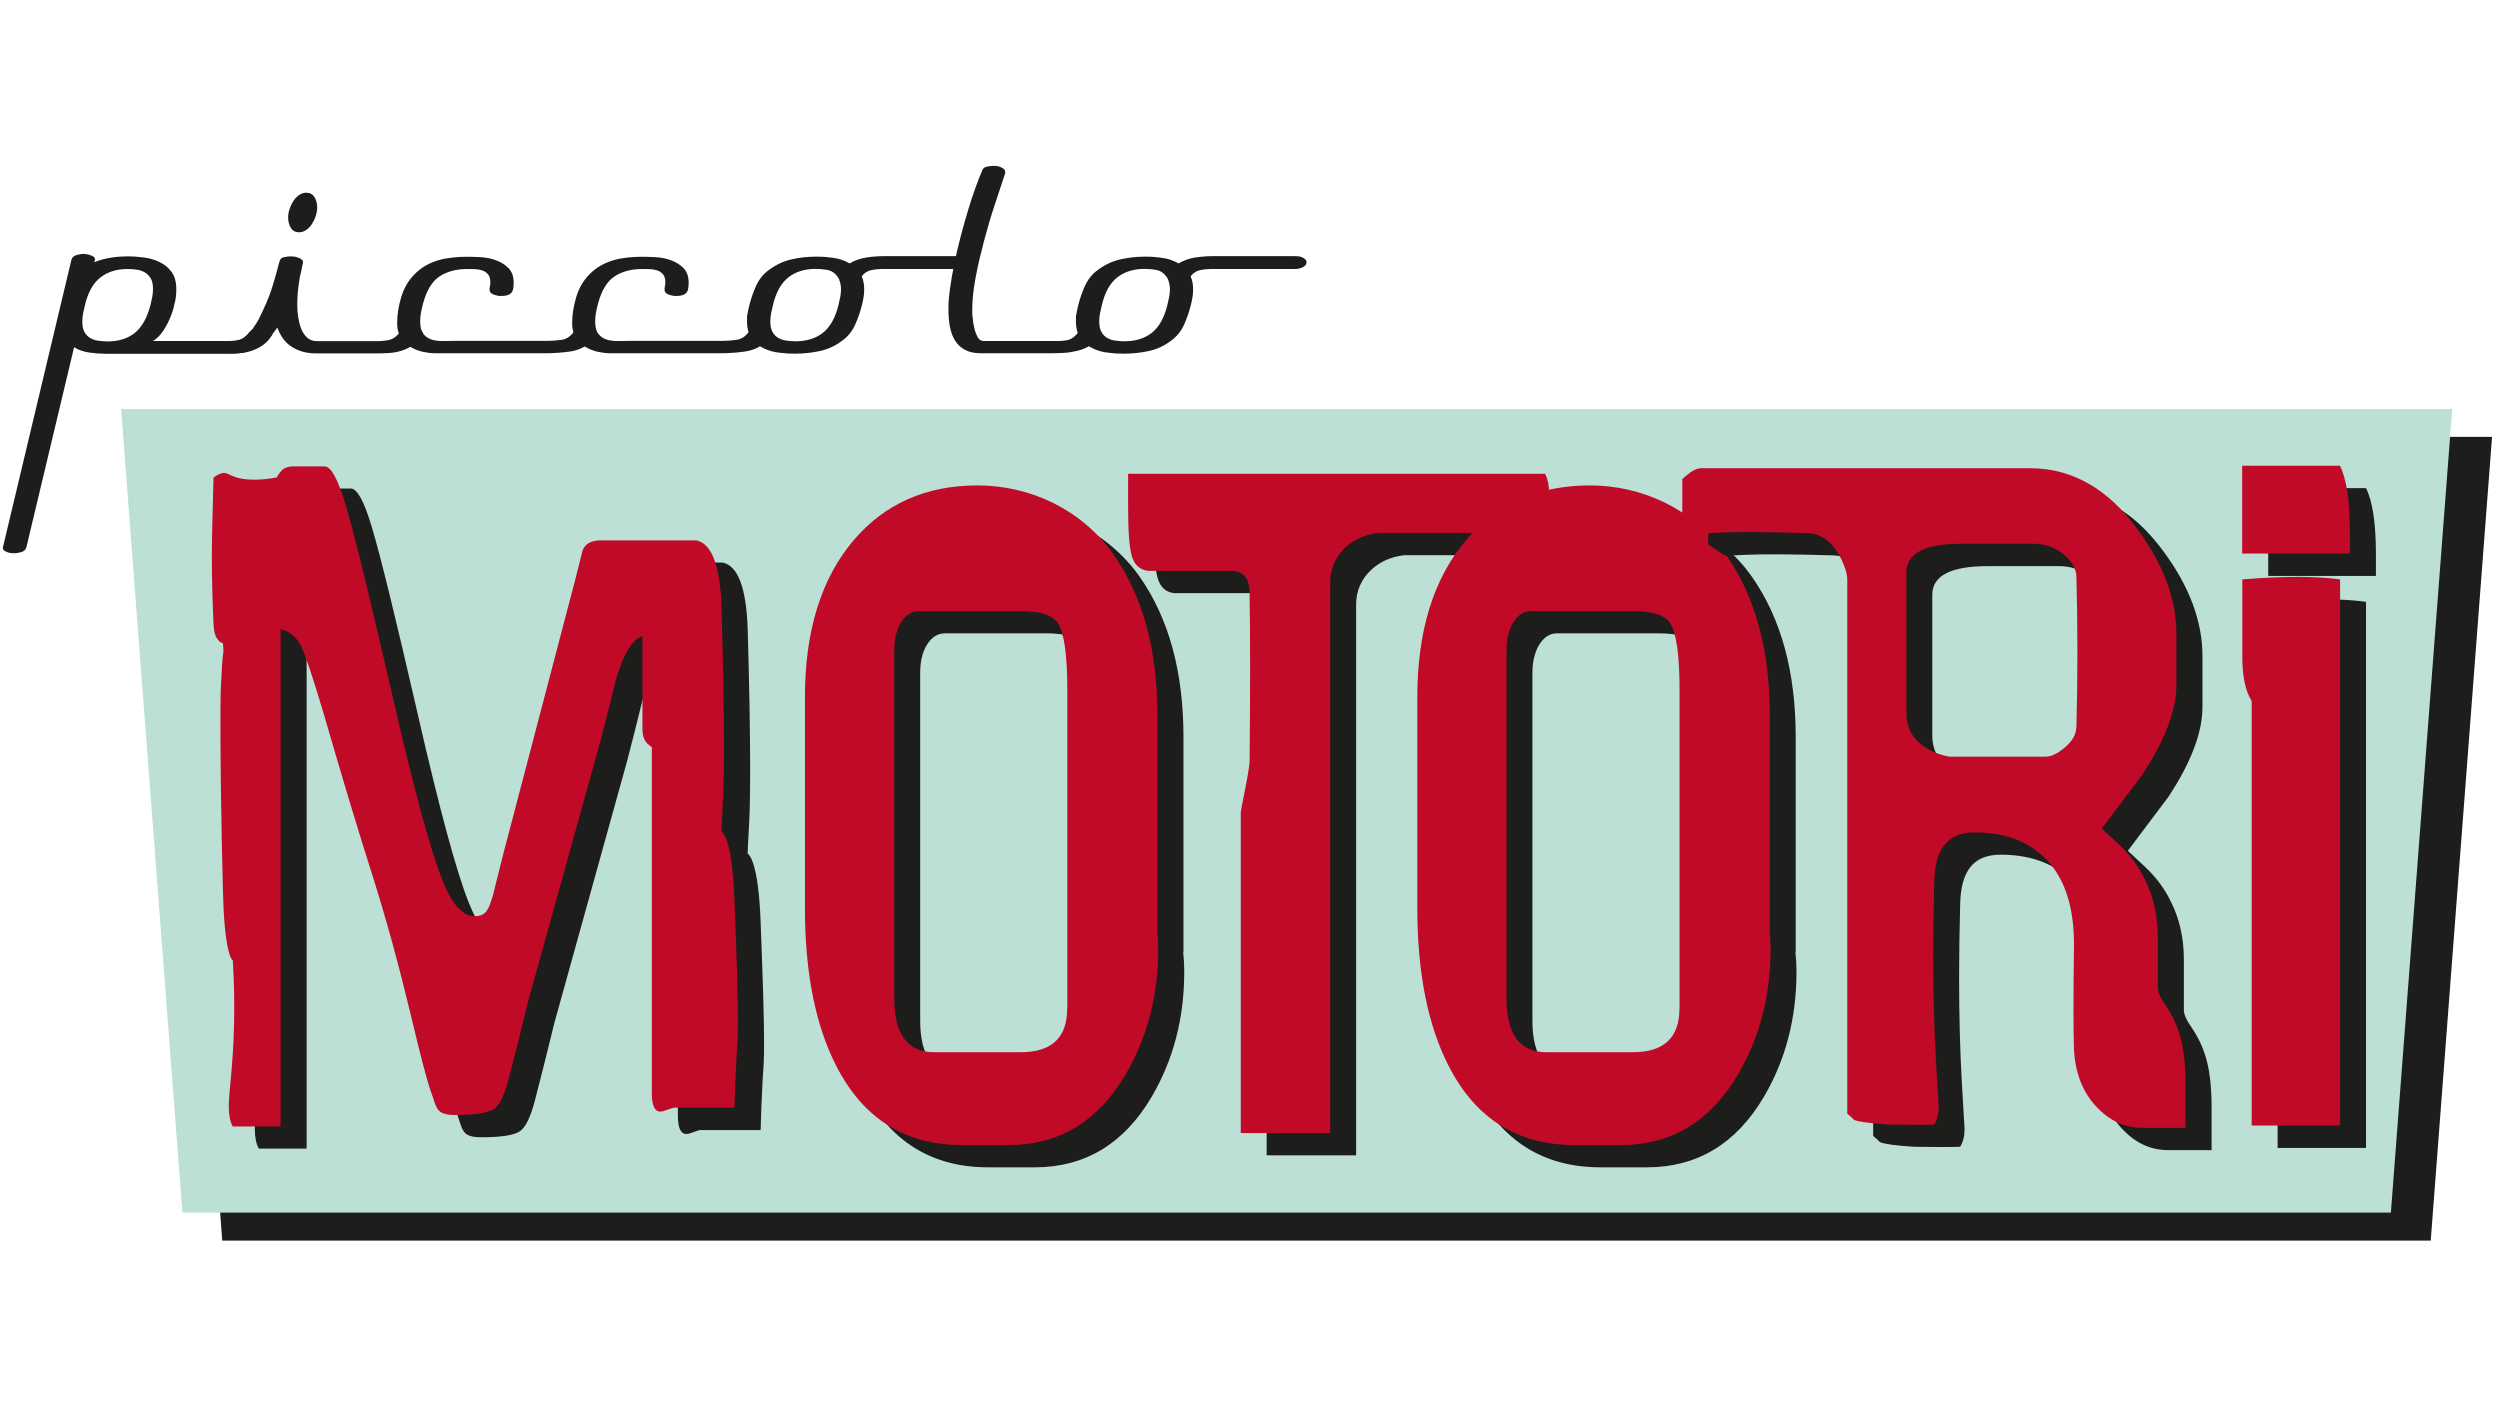 <?xml version="1.0" encoding="UTF-8"?>
<svg id="Layer_1" data-name="Layer 1" xmlns="http://www.w3.org/2000/svg" version="1.1" viewBox="0 0 1920 1080">
  <defs>
    <style>
      .cls-1 {
        fill: #c00a27;
      }

      .cls-1, .cls-2, .cls-3 {
        stroke-width: 0px;
      }

      .cls-2 {
        fill: #1d1d1b;
      }

      .cls-3 {
        fill: #bcdfd6;
      }
    </style>
  </defs>
  <polygon class="cls-2" points="123.6 335.5 1913.9 335.5 1866.8 952.8 170.7 952.8 123.6 335.5 123.6 335.5"/>
  <polygon class="cls-3" points="93 314.1 1883.3 314.1 1836.2 931.3 140.1 931.3 93 314.1 93 314.1"/>
  <path class="cls-2" d="M1742,442.3v-67.4h75.1c5.1,10.3,7.6,27.2,7.6,50.7v16.7h-82.7ZM1817.1,881.6h-67.9v-326c-4.8-7.6-7.2-18.9-7.2-33.9v-59.5c31.4-2.6,56.4-2.6,75.1,0v419.4h0Z"/>
  <path class="cls-2" d="M584,867.9h-45.9c-1,0-2.8.5-5.3,1.5-2.5,1-4.4,1.5-5.7,1.5-4.3,0-6.5-4.7-6.5-14.1v-266.1c0,.6-1.2-.3-3.6-2.7-2.4-2.3-3.6-6.2-3.6-11.5v-70.9c-7.6,2.4-14.3,13.2-20.1,32.6-3.8,15.6-7.7,31.1-11.8,46.7l-55.8,200.9c-4.8,19.7-9.7,39.4-14.8,59-3.3,12.9-7.2,20.9-11.6,24-4.4,3.1-14.4,4.6-29.8,4.6s-14-6-18.6-18.1c-2.5-6.5-7.7-26.3-15.6-59.5-9.1-37.9-18.9-73.3-29.2-106.2-11.4-35.8-23.8-76.9-37.2-123.4-8.3-28.2-14.2-45.7-17.5-52.7-3.3-6.9-8.6-11.4-15.9-13.4v382h-36.8c-2-3.8-3-8.8-3-15s.7-11.6,2.1-27.8c1.4-16.2,2.1-32,2.1-47.6s-.4-24.1-1.1-37c-1.3-1.2-2.4-3.8-3.4-7.9-2.3-9.4-3.7-24.8-4.2-46.3-1.3-52.3-1.9-93.5-1.9-123.8s.2-30.7.8-40.1c.2-6.8.6-11.5,1-14.3.4-2.8.6-4.5.6-5.1,0-.9-.1-2.9-.4-6.2-1.3-.3-2.4-1-3.4-2.2-2.3-2.3-3.5-6.3-3.8-11.9-1.3-28.5-1.7-52-1.1-70.5.8-30.5,1.1-44.8,1.1-42.7,3.3-2.3,5.9-3.5,8-3.5s2.9.9,7.2,2.6c4.3,1.8,9.6,2.6,15.9,2.6s11-.6,17.8-1.8c-.5,0,.3-1.4,2.5-4.2,2.2-2.8,5.4-4.2,9.7-4.2h24.3c4.8,0,10.1,9.7,15.9,29.1,6.6,21.7,18.3,69.6,35.3,143.6,16.9,74,30.1,122.6,39.5,145.8,7.1,17.9,15.2,26.9,24.3,26.9s10.8-5.1,14-15.4c2.5-10.3,5.1-20.4,7.6-30.4l49-186.8c4.3-16.1,8.5-32.3,12.5-48.5,2-5,6.7-7.5,14-7.5h73.2c11.9,2.4,18.3,19.2,19.4,50.7,1.3,44.1,1.9,79.7,1.9,107.1s-.4,36.7-1.1,48.5c-.5,9.7-.8,15.4-.8,17.2,1.5,1.2,2.9,3.7,4.2,7.5,3,9.1,4.9,23.6,5.7,43.6,1.8,45.8,2.7,77,2.7,93.4s-.4,18.9-1.1,29.5c-.8,15-1.3,27.6-1.5,37.9h0Z"/>
  <path class="cls-1" d="M564,850.7h-45.9c-1,0-2.8.5-5.3,1.5-2.5,1-4.4,1.5-5.7,1.5-4.3,0-6.5-4.7-6.5-14.1v-266.1c0,.6-1.2-.3-3.6-2.6-2.4-2.4-3.6-6.2-3.6-11.5v-70.9c-7.6,2.4-14.3,13.2-20.1,32.6-3.8,15.6-7.7,31.1-11.8,46.7l-55.8,200.9c-4.8,19.7-9.7,39.4-14.8,59-3.3,12.9-7.1,20.9-11.6,24-4.4,3.1-14.4,4.6-29.8,4.6s-14-6-18.6-18.1c-2.5-6.5-7.7-26.3-15.6-59.5-9.1-37.9-18.8-73.3-29.2-106.2-11.4-35.8-23.8-76.9-37.2-123.4-8.4-28.2-14.2-45.7-17.5-52.6-3.3-6.9-8.6-11.4-15.9-13.4v382h-36.8c-2-3.8-3-8.8-3-15s.7-11.6,2.1-27.8c1.4-16.2,2.1-32,2.1-47.6s-.4-24.1-1.1-37c-1.3-1.2-2.4-3.8-3.4-7.9-2.3-9.4-3.7-24.8-4.2-46.3-1.3-52.3-1.9-93.5-1.9-123.8s.2-30.7.8-40.1c.2-6.8.6-11.5.9-14.3.4-2.8.6-4.5.6-5.1,0-.9-.1-2.9-.4-6.2-1.3-.3-2.4-1-3.4-2.2-2.3-2.3-3.5-6.3-3.8-11.9-1.3-28.5-1.6-52-1.1-70.5.8-30.5,1.1-44.8,1.1-42.7,3.3-2.3,5.9-3.5,8-3.5s2.9.9,7.2,2.6c4.3,1.8,9.6,2.6,15.9,2.6s11-.6,17.8-1.8c-.5,0,.3-1.4,2.5-4.2,2.1-2.8,5.4-4.2,9.7-4.2h24.3c4.8,0,10.1,9.7,15.9,29.1,6.6,21.7,18.3,69.6,35.3,143.6,16.9,74,30.1,122.6,39.5,145.8,7.1,17.9,15.2,26.9,24.3,26.9s10.8-5.1,14-15.4c2.5-10.3,5.1-20.4,7.6-30.4l49-186.8c4.3-16.1,8.5-32.3,12.5-48.5,2-5,6.7-7.5,14-7.5h73.2c11.9,2.4,18.3,19.2,19.4,50.7,1.3,44.1,1.9,79.7,1.9,107.1s-.4,36.7-1.1,48.5c-.5,9.7-.8,15.4-.8,17.2,1.5,1.2,2.9,3.7,4.2,7.5,3,9.1,4.9,23.6,5.7,43.6,1.8,45.8,2.7,76.9,2.7,93.4s-.4,18.9-1.1,29.5c-.8,15-1.3,27.6-1.5,37.9h0Z"/>
  <path class="cls-2" d="M908.7,731.3c.5,4.7.8,9.7.8,15,0,35.5-8.3,67.6-25,96-21.2,36.1-51.2,54.2-89.9,54.2h-35.7c-43.5,0-75.7-20.1-96.4-60.4-16.2-31.4-24.3-72-24.3-121.6v-162.1c0-50.8,12.4-90.9,37.2-120.3,24-28.2,55.8-42.3,95.3-42.3s79.3,17.6,104.4,52.9c22.5,32,33.8,73.1,33.8,123.4v165.2h0ZM839.6,791.7v-244.5c0-26.7-2.4-43.9-7.2-51.5-4.3-6.2-13.8-9.3-28.5-9.3h-78.2c-5.6,0-10.1,2.9-13.7,8.6-3.6,5.7-5.3,13-5.3,21.8v267c0,27.6,10.2,41.4,30.7,41.4h66.4c23.8,0,35.7-11.2,35.7-33.5h0Z"/>
  <path class="cls-1" d="M888.7,714.2c.5,4.7.8,9.7.8,15,0,35.5-8.4,67.5-25,96-21.3,36.1-51.2,54.2-89.9,54.2h-35.7c-43.5,0-75.7-20.1-96.4-60.3-16.2-31.4-24.3-72-24.3-121.6v-162.1c0-50.8,12.4-90.9,37.2-120.3,24-28.2,55.8-42.3,95.3-42.3s79.3,17.6,104.4,52.9c22.5,32,33.8,73.1,33.8,123.4v165.2h0ZM819.7,774.5v-244.5c0-26.7-2.4-43.9-7.2-51.5-4.3-6.2-13.8-9.2-28.5-9.2h-78.2c-5.6,0-10.1,2.9-13.7,8.6-3.5,5.7-5.3,13-5.3,21.8v267c0,27.6,10.2,41.4,30.7,41.4h66.4c23.8,0,35.7-11.2,35.7-33.5h0Z"/>
  <path class="cls-2" d="M1206.6,426.4h-128.3c-9.9,1.2-18.2,4.8-25,11-7.8,7.3-11.8,16.3-11.8,26.9v423h-68.7v-246.3c0-.6,1.1-6.6,3.4-18.1,2.3-11.5,3.4-18.8,3.4-22,.5-52.6.5-95.3,0-128.2,0-11.5-4.8-17.2-14.4-17.2h-63.8c-6.1-.9-10.1-4.5-12.1-10.8-2-6.3-3-18.9-3-37.7v-26h320.3c2,4.1,3,9,3,14.5s-.5,8.2-1.5,15c-1,6.8-1.5,12-1.5,15.9h0Z"/>
  <path class="cls-1" d="M1186.7,409.3h-128.3c-9.9,1.2-18.2,4.8-25,11-7.8,7.3-11.8,16.3-11.8,26.9v423h-68.7v-246.3c0-.6,1.1-6.6,3.4-18.1,2.3-11.5,3.4-18.8,3.4-22,.5-52.6.5-95.3,0-128.2,0-11.5-4.8-17.2-14.4-17.2h-63.8c-6.1-.9-10.1-4.5-12.1-10.8-2-6.3-3-18.9-3-37.7v-26h320.3c2,4.1,3,9,3,14.5s-.5,8.2-1.5,15c-1,6.8-1.5,12-1.5,15.9h0Z"/>
  <path class="cls-2" d="M1378.9,731.3c.5,4.7.8,9.7.8,15,0,35.5-8.3,67.6-25,96-21.3,36.1-51.2,54.2-89.9,54.2h-35.7c-43.5,0-75.7-20.1-96.4-60.4-16.2-31.4-24.3-72-24.3-121.6v-162.1c0-50.8,12.4-90.9,37.2-120.3,24-28.2,55.8-42.3,95.3-42.3s79.3,17.6,104.4,52.9c22.5,32,33.8,73.1,33.8,123.4v165.2h0ZM1309.8,791.7v-244.5c0-26.7-2.4-43.9-7.2-51.5-4.3-6.2-13.8-9.3-28.5-9.3h-78.2c-5.6,0-10.1,2.9-13.7,8.6-3.5,5.7-5.3,13-5.3,21.8v267c0,27.6,10.2,41.4,30.7,41.4h66.4c23.8,0,35.7-11.2,35.7-33.5h0Z"/>
  <path class="cls-1" d="M1359,714.2c.5,4.7.8,9.7.8,15,0,35.5-8.3,67.5-25,96-21.3,36.1-51.2,54.2-89.9,54.2h-35.7c-43.5,0-75.7-20.1-96.4-60.3-16.2-31.4-24.3-72-24.3-121.6v-162.1c0-50.8,12.4-90.9,37.2-120.3,24-28.2,55.8-42.3,95.3-42.3s79.3,17.6,104.4,52.9c22.5,32,33.8,73.1,33.8,123.4v165.2h0ZM1289.9,774.5v-244.5c0-26.7-2.4-43.9-7.2-51.5-4.3-6.2-13.8-9.2-28.5-9.2h-78.2c-5.6,0-10.1,2.9-13.7,8.6-3.5,5.7-5.3,13-5.3,21.8v267c0,27.6,10.2,41.4,30.7,41.4h66.4c23.8,0,35.7-11.2,35.7-33.5h0Z"/>
  <path class="cls-2" d="M1698.1,883.3h-33c-13.7,0-25.6-5.7-35.9-17-10.3-11.3-15.8-25.9-16.5-43.8-.5-14.7-.5-40.5,0-77.5.5-32.6-7.8-56.4-25-71.4-12.9-11.5-30-17.2-51.2-17.2s-30.6,12.8-31.1,38.3c-.5,19.7-.8,38.2-.8,55.5,0,30,.7,57,2.1,81.1,1.4,24.1,2.1,36,2.1,35.7,0,5.6-1.1,10.1-3.4,13.7-7.3.3-19.2.3-35.7,0-13.9-.9-22.5-2.1-25.8-3.5-1.8-1.8-3.5-3.4-5.3-4.8v-410.2c0-4.7-2-10.9-6.1-18.5-6.1-11.2-14.4-16.9-25-17.2-31.1-.9-53.5-1-67.2-.4-9.1.6-14.4.7-15.9.4-1.8-1.2-5.9-4-12.5-8.4v-33c5.8-5.6,10.6-8.4,14.4-8.4h252.8c32.1,0,59.6,15.6,82.4,46.7,20,27,30,53.9,30,80.6v38.8c0,19.7-8.7,42.7-26.2,69.2-10.4,13.8-20.7,27.6-31.1,41.4,4.5,4.1,9.1,8.4,13.7,12.8,8.3,7.9,14.8,16.7,19.4,26.4,6.6,13.2,9.9,27.9,9.9,44.1v38.8c0,3.5,1.9,7.9,5.7,13.2,4.6,6.8,7.8,13.2,9.9,19.4,3.8,10.6,5.7,24.5,5.7,41.9v33.5h0ZM1614.6,575.8c1-39.1,1-77.7,0-115.9-.3-6.2-3.6-11.9-10.1-17.2-6.5-5.3-14.1-7.9-23-7.9h-55c-28.3,0-42.5,7.3-42.5,22v108.4c0,9.7,3.8,17.6,11.4,23.8,6.1,4.7,13.3,7.8,21.6,9.3h74c4.3,0,9.2-2.3,14.8-7,5.6-4.7,8.5-9.8,8.7-15.4h0Z"/>
  <path class="cls-1" d="M1678.2,866.2h-33c-13.7,0-25.6-5.7-35.9-17-10.2-11.3-15.7-25.9-16.5-43.8-.5-14.7-.5-40.5,0-77.5.5-32.6-7.8-56.4-25-71.4-12.9-11.5-30-17.2-51.2-17.2s-30.6,12.8-31.1,38.3c-.5,19.7-.8,38.2-.8,55.5,0,30,.7,57,2.1,81.1,1.4,24.1,2.1,36,2.1,35.7,0,5.6-1.1,10.1-3.4,13.7-7.3.3-19.2.3-35.7,0-13.9-.9-22.5-2.1-25.8-3.5-1.8-1.8-3.5-3.4-5.3-4.8v-410.2c0-4.7-2-10.9-6.1-18.5-6.1-11.2-14.4-16.9-25-17.2-31.1-.9-53.5-1-67.2-.4-9.1.6-14.4.7-15.9.4-1.8-1.2-5.9-4-12.5-8.4v-33c5.8-5.6,10.6-8.4,14.4-8.4h252.7c32.1,0,59.6,15.6,82.4,46.7,20,27,30,53.9,30,80.6v38.8c0,19.7-8.7,42.7-26.2,69.2-10.4,13.8-20.7,27.6-31.1,41.4,4.5,4.1,9.1,8.4,13.7,12.8,8.3,7.9,14.8,16.7,19.4,26.4,6.6,13.2,9.9,27.9,9.9,44.1v38.8c0,3.5,1.9,7.9,5.7,13.2,4.6,6.7,7.8,13.2,9.9,19.4,3.8,10.6,5.7,24.5,5.7,41.9v33.5h0ZM1594.7,558.6c1-39.1,1-77.7,0-115.9-.3-6.2-3.6-11.9-10.1-17.2-6.5-5.3-14.1-7.9-23-7.9h-55c-28.3,0-42.5,7.3-42.5,22v108.4c0,9.7,3.8,17.6,11.4,23.8,6.1,4.7,13.3,7.8,21.6,9.3h74c4.3,0,9.2-2.4,14.8-7.1,5.6-4.7,8.5-9.8,8.7-15.4h0Z"/>
  <path class="cls-1" d="M1722,425.1v-67.4h75.1c5.1,10.3,7.6,27.2,7.6,50.7v16.7h-82.7ZM1797.2,864.4h-67.9v-326c-4.8-7.6-7.2-18.9-7.2-33.9v-59.5c31.4-2.6,56.4-2.6,75.1,0v419.4h0Z"/>
  <path class="cls-2" d="M209.2,256.6c0,.4-.2.9-.6,1.3-1.8,2.9-4,5.2-6.5,7-2.5,1.8-5.2,3.2-8,4.2-2.8,1-5.8,1.7-8.7,2-3,.4-5.9.6-8.9.6h-95.2c-4,0-8.2-.3-12.5-.9-4.3-.6-8.3-1.9-11.9-4.1l-36.6,153.5c-.5,1.9-1.8,3.2-3.9,3.8-2.1.6-3.8.9-5.2.9s-1.1,0-2.2-.1c-1.1,0-2.2-.3-3.3-.7-1.1-.4-2-.9-2.7-1.5-.7-.6-.9-1.4-.7-2.5l52.5-220.4c.5-1.9,1.8-3.2,3.9-3.8,2.1-.6,3.8-.9,5.2-.9s1.3,0,2.3.2c1,.1,2,.4,3,.7,1,.3,1.8.7,2.6,1.2.8.5,1.2,1.2,1.2,2.1-.1.3-.2.7-.3,1.1,0,.4-.2.8-.3,1.1,4.1-1.7,8.4-2.8,12.7-3.5,4.3-.7,8.7-1,13.1-1s7.6.3,11.9.8c4.3.5,8.4,1.6,12.1,3.4,3.7,1.7,6.9,4.2,9.4,7.5,2.5,3.3,3.8,7.7,3.8,13.3s-.4,7.2-1.3,11.1c-.8,4-2,7.8-3.6,11.5-1.6,3.7-3.4,7.1-5.6,10.2-2.2,3.2-4.7,5.6-7.4,7.2h57.4c3.4,0,6.4-.3,9.1-1,2.7-.7,5.2-2.6,7.4-5.7,1-1.2,2.3-2,3.7-2.5,1.4-.4,2.8-.7,4.3-.7s1.3,0,2.4.2c1.1.1,2.2.4,3.3.7,1.1.3,2.1.7,2.9,1.2.8.5,1.3,1.2,1.3,2.1h0ZM117.5,221.9c0-3.5-.6-6.1-1.7-8.1-1.2-1.9-2.7-3.5-4.6-4.6-1.9-1.1-3.9-1.8-6.2-2.1-2.3-.3-4.6-.5-6.9-.5-8.5,0-15.6,2.2-21.1,6.6-5.6,4.4-9.5,11.5-11.8,21.3-.5,2.1-1,4.2-1.4,6.3-.4,2.1-.6,4.2-.6,6.3,0,3.3.6,6,1.7,8,1.2,2,2.7,3.6,4.6,4.6,1.9,1.1,3.9,1.7,6.2,2,2.3.3,4.6.5,6.9.5,8.5,0,15.5-2.2,20.9-6.5,5.4-4.4,9.4-11.4,12-21.2.5-2.1,1-4.2,1.4-6.3.4-2.1.6-4.2.6-6.3h0Z"/>
  <path class="cls-2" d="M324.6,256.3c0,.3-.1.8-.4,1.4-1.9,3.1-4.3,5.6-7,7.4-2.7,1.8-5.6,3.2-8.7,4.2-3.1,1-6.3,1.6-9.5,1.8-3.2.2-6.4.3-9.5.3h-47.3c-6.3,0-12.2-1.5-17.4-4.6-5.3-3.1-9.2-8.1-11.8-15.2-4.4,6.3-9.2,11.2-14.5,14.6-5.3,3.5-11.5,5.2-18.6,5.2s-1.5,0-2.4-.2c-1-.1-1.9-.4-2.8-.7-.9-.3-1.7-.8-2.3-1.5-.6-.7-1-1.5-1-2.4s.4-1.9,1.1-2.5c.7-.6,1.5-1.1,2.5-1.3,1-.3,2-.5,3-.7,1-.1,1.9-.2,2.5-.2,2.6-.1,5-1.1,7.3-2.9,2.3-1.8,4.4-4,6.3-6.6,1.9-2.6,3.7-5.4,5.1-8.3,1.5-2.9,2.7-5.6,3.8-8,2.6-5.5,4.7-11.2,6.5-16.9,1.7-5.7,3.4-11.6,4.9-17.6l.4-1.1c.4-1.6,1.5-2.7,3.5-3,1.9-.4,3.5-.6,4.7-.6s1.3,0,2.3.1c1,0,2.1.3,3.2.7,1.1.4,2.1.8,2.9,1.4.8.5,1.3,1.2,1.3,2.1s0,.8-.3,1.8c-.2,1.1-.4,2.2-.7,3.5-.3,1.3-.5,2.5-.8,3.7-.3,1.2-.5,2-.6,2.5-.6,3.6-1.1,7.2-1.5,10.7-.3,3.5-.5,7.2-.5,10.9s.2,5.9.7,9.1c.5,3.2,1.2,6.2,2.3,9,1.1,2.8,2.6,5.1,4.6,6.9,1.9,1.8,4.5,2.7,7.6,2.7h46c3.5,0,6.7-.3,9.6-1,2.9-.7,5.5-2.6,7.9-5.7,1-1.2,2.3-2,3.8-2.5,1.5-.5,2.9-.7,4.4-.7s1.3,0,2.3.2c1,.1,2.1.4,3.2.7,1.1.3,2.1.7,2.9,1.2.8.5,1.3,1.2,1.3,2.1h0ZM243.6,159.3c0,2.1-.4,4.3-1.1,6.5-.7,2.3-1.7,4.3-2.9,6.2-1.2,1.9-2.7,3.4-4.4,4.6-1.7,1.2-3.6,1.8-5.5,1.8-2.8,0-4.9-1.1-6.3-3.4-1.4-2.3-2.1-4.9-2.1-7.9s.4-4.3,1.1-6.5c.7-2.3,1.7-4.3,2.9-6.2,1.2-1.9,2.7-3.4,4.4-4.6,1.7-1.2,3.6-1.8,5.5-1.8,2.8,0,4.9,1.1,6.3,3.4,1.4,2.3,2.1,4.9,2.1,7.9h0Z"/>
  <path class="cls-2" d="M458.8,256.3c0,.9-.5,1.9-1.6,3s-1.9,2-2.5,2.6c-4.9,4.5-10.6,7.2-17.1,8.1-6.5.9-12.7,1.3-18.8,1.3h-84.5c-3,0-6.2-.4-9.6-1.1-3.4-.8-6.6-2-9.5-3.8-2.9-1.8-5.4-4.2-7.3-7.1-1.9-2.9-2.9-6.6-2.9-10.9,0-6.8,1.1-13.5,3.2-20.4,2.1-6.8,5.4-12.5,9.8-17,2.7-2.8,5.7-5.2,8.9-7,3.2-1.8,6.6-3.2,10-4.2,3.4-1,6.9-1.6,10.6-2,3.6-.4,7.2-.6,10.7-.6s6.5.1,10.7.3c4.1.2,8.1,1,11.8,2.3,3.7,1.3,7,3.3,9.7,6,2.7,2.7,4.1,6.4,4.1,11.2s-.7,7-2.2,8.3c-1.5,1.4-3.9,2-7.4,2s-1.4,0-2.4-.2c-1-.1-1.9-.4-2.9-.7-1-.3-1.8-.7-2.5-1.4-.7-.6-1.1-1.4-1.1-2.5s0-1.8.3-2.8c.2-1,.3-1.9.3-2.8,0-2.7-.6-4.8-1.8-6.2-1.2-1.4-2.6-2.4-4.4-3-1.8-.6-3.6-.9-5.7-1-2,0-3.9-.1-5.8-.1-8.5,0-15.5,1.9-21.2,5.6-5.7,3.7-9.9,10.5-12.6,20.2-.7,2.4-1.2,4.8-1.7,7.2-.5,2.4-.7,4.9-.7,7.4,0,4.3.9,7.6,2.6,9.6,1.7,2.1,3.9,3.5,6.5,4.3,2.6.7,5.4,1.1,8.4,1,3,0,5.8-.1,8.4-.1h71.5c3.7,0,7.5-.3,11.1-.8,3.7-.5,6.8-2.5,9.4-6,1-1.2,2.3-2,3.8-2.5,1.5-.5,2.9-.7,4.4-.7s1.3,0,2.3.2c1,.1,2.1.4,3.2.7,1.1.3,2.1.7,2.9,1.2.8.5,1.3,1.2,1.3,2.1h0Z"/>
  <path class="cls-2" d="M593.2,256.3c0,.9-.5,1.9-1.6,3-1,1.1-1.9,2-2.5,2.6-4.9,4.5-10.6,7.2-17.1,8.1-6.5.9-12.7,1.3-18.8,1.3h-84.5c-3,0-6.2-.4-9.6-1.1-3.4-.8-6.6-2-9.5-3.8-2.9-1.8-5.4-4.2-7.3-7.1-1.9-2.9-2.9-6.6-2.9-10.9,0-6.8,1.1-13.5,3.2-20.4,2.1-6.8,5.4-12.5,9.8-17,2.7-2.8,5.7-5.2,8.9-7,3.2-1.8,6.6-3.2,10-4.2,3.4-1,6.9-1.6,10.6-2,3.6-.4,7.2-.6,10.7-.6s6.5.1,10.7.3c4.1.2,8.1,1,11.8,2.3,3.7,1.3,7,3.3,9.7,6,2.7,2.7,4.1,6.4,4.1,11.2s-.7,7-2.2,8.3c-1.5,1.4-3.9,2-7.4,2s-1.4,0-2.4-.2c-1-.1-1.9-.4-2.9-.7-1-.3-1.8-.7-2.5-1.4-.7-.6-1.1-1.4-1.1-2.5s0-1.8.3-2.8c.2-1,.3-1.9.3-2.8,0-2.7-.6-4.8-1.8-6.2-1.2-1.4-2.6-2.4-4.4-3-1.8-.6-3.6-.9-5.7-1-2,0-3.9-.1-5.8-.1-8.5,0-15.5,1.9-21.2,5.6-5.7,3.7-9.9,10.5-12.6,20.2-.7,2.4-1.2,4.8-1.7,7.2-.5,2.4-.7,4.9-.7,7.4,0,4.3.9,7.6,2.6,9.6,1.7,2.1,3.9,3.5,6.5,4.3,2.6.7,5.4,1.1,8.4,1,3,0,5.9-.1,8.4-.1h71.5c3.7,0,7.5-.3,11.1-.8,3.7-.5,6.8-2.5,9.4-6,1-1.2,2.3-2,3.8-2.5,1.5-.5,2.9-.7,4.4-.7s1.3,0,2.3.2c1,.1,2.1.4,3.2.7,1.1.3,2.1.7,2.9,1.2.8.5,1.3,1.2,1.3,2.1h0Z"/>
  <path class="cls-2" d="M750.8,201.4c0,1.1-.4,1.9-1.1,2.6-.7.7-1.6,1.2-2.5,1.6-1,.4-2,.6-3,.8-1,.2-1.9.2-2.5.2h-64.6c-2.7,0-5.5.3-8.2.9-2.8.6-5.1,2.2-7.1,4.7,1.3,3,1.9,6.3,1.9,9.9s-.2,4.2-.5,6.2c-.3,2-.7,4.1-1.3,6.2-1.3,5.3-3.1,10.3-5.3,15.2-2.3,4.9-5.5,8.8-9.6,11.8-5.4,4.1-11.2,6.8-17.4,8.1-6.1,1.3-12.4,2-18.7,2s-7.6-.2-12-.7c-4.4-.4-8.4-1.5-12.1-3.3-3.7-1.7-6.8-4.2-9.3-7.5-2.5-3.3-3.8-7.8-3.8-13.5s.2-4.1.5-6.1c.3-1.9.7-4,1.3-6.1,1.3-5.3,3.1-10.3,5.3-15.2,2.3-4.9,5.5-8.8,9.6-11.8,5.4-4,11.2-6.8,17.4-8.2,6.1-1.4,12.4-2.1,18.7-2.1s8.7.3,13.3.9c4.6.6,8.8,2,12.7,4.3,4.1-2.4,8.5-3.9,13.2-4.6,4.7-.7,9.2-1,13.8-1h62.2c.6,0,1.5,0,2.5.1,1,0,2,.3,3,.7,1,.4,1.8.9,2.5,1.5.7.6,1.1,1.4,1.1,2.5h0ZM645.9,221.9c0-2.5-.6-5.2-1.7-7.9-.5-.6-.8-1.1-1-1.6-2.1-2.8-4.6-4.5-7.7-5.1-3-.5-6-.8-9-.8-8.5,0-15.6,2.2-21.1,6.6-5.6,4.4-9.5,11.5-11.8,21.3-.5,2.1-1,4.2-1.4,6.3-.4,2.1-.6,4.2-.6,6.3,0,3.3.6,6,1.7,8,1.2,2,2.7,3.6,4.6,4.6,1.9,1.1,3.9,1.7,6.2,2,2.3.3,4.6.5,6.9.5,8.5,0,15.5-2.2,21-6.5,5.5-4.4,9.5-11.4,11.9-21.2.5-2.1,1-4.2,1.4-6.3.4-2.1.6-4.2.6-6.3h0Z"/>
  <path class="cls-2" d="M846,256.3c0,.5,0,.8-.2,1-.1.2-.3.5-.6.8-2.5,3.2-5.2,5.6-8.2,7.4-3,1.8-6.2,3.1-9.5,3.9-3.3.8-6.7,1.4-10.2,1.6-3.5.2-7,.3-10.5.3h-53.5c-4.8,0-8.8-.8-11.9-2.5-3.2-1.6-5.7-3.9-7.7-6.9-1.9-2.9-3.3-6.5-4.1-10.6-.8-4.1-1.2-8.7-1.2-13.8s.4-10.3,1.3-16.4c.8-6.1,2-12.6,3.4-19.4,1.4-6.8,3-13.6,4.8-20.5,1.8-6.9,3.7-13.5,5.6-19.8,1.9-6.3,3.8-12.1,5.7-17.3,1.9-5.2,3.6-9.6,5.1-13.1.6-1.7,1.9-2.7,3.7-3,1.8-.4,3.4-.6,4.7-.6s1.5,0,2.5.1c1,0,2,.3,3,.7,1,.4,1.8.9,2.6,1.5.8.6,1.2,1.4,1.2,2.5s0,1.1-.2,1.4c-2.3,6.9-5,14.9-7.9,23.9-3,9-5.7,18.2-8.2,27.7-2.5,9.5-4.7,18.7-6.4,27.8-1.7,9.1-2.6,17.2-2.6,24.4s0,3.6.3,6.4c.2,2.8.6,5.5,1.3,8.2.6,2.7,1.5,5,2.6,7,1.1,2,2.6,2.9,4.6,2.9h56.6c3.5,0,6.4-.3,8.8-1,2.4-.7,4.8-2.6,7.3-5.7,1-1.2,2.3-2,3.8-2.5,1.5-.5,2.9-.7,4.4-.7s1.3,0,2.3.2c1,.1,2.1.4,3.2.7,1.1.3,2.1.7,2.9,1.2.8.5,1.3,1.2,1.3,2.1h0Z"/>
  <path class="cls-2" d="M1003.4,201.4c0,1.1-.4,1.9-1.1,2.6-.7.7-1.5,1.2-2.5,1.6-1,.4-2,.6-3,.8-1,.2-1.9.2-2.5.2h-64.6c-2.7,0-5.5.3-8.2.9-2.8.6-5.1,2.2-7.1,4.7,1.3,3,1.9,6.3,1.9,9.9s-.2,4.2-.5,6.2c-.3,2-.7,4.1-1.3,6.2-1.3,5.3-3.1,10.3-5.3,15.2-2.3,4.9-5.5,8.8-9.6,11.8-5.4,4.1-11.2,6.8-17.4,8.1-6.1,1.3-12.4,2-18.7,2s-7.6-.2-12-.7c-4.4-.4-8.4-1.5-12.1-3.3-3.7-1.7-6.8-4.2-9.3-7.5-2.5-3.3-3.8-7.8-3.8-13.5s.2-4.1.5-6.1c.3-1.9.7-4,1.3-6.1,1.3-5.3,3.1-10.3,5.3-15.2,2.3-4.9,5.5-8.8,9.6-11.8,5.4-4,11.2-6.8,17.4-8.2,6.1-1.4,12.4-2.1,18.7-2.1s8.7.3,13.3.9c4.6.6,8.8,2,12.7,4.3,4.1-2.4,8.5-3.9,13.2-4.6,4.7-.7,9.2-1,13.8-1h62.2c.6,0,1.5,0,2.5.1,1,0,2,.3,3,.7,1,.4,1.8.9,2.5,1.5.7.6,1.1,1.4,1.1,2.5h0ZM898.5,221.9c0-2.5-.6-5.2-1.7-7.9-.5-.6-.8-1.1-1-1.6-2.1-2.8-4.6-4.5-7.7-5.1-3-.5-6-.8-9-.8-8.5,0-15.6,2.2-21.1,6.6-5.6,4.4-9.5,11.5-11.8,21.3-.5,2.1-1,4.2-1.4,6.3-.4,2.1-.6,4.2-.6,6.3,0,3.3.6,6,1.7,8,1.2,2,2.7,3.6,4.6,4.6,1.9,1.1,3.9,1.7,6.2,2,2.3.3,4.6.5,6.9.5,8.5,0,15.5-2.2,21-6.5,5.5-4.4,9.5-11.4,11.9-21.2.5-2.1,1-4.2,1.4-6.3.4-2.1.6-4.2.6-6.3h0Z"/>
</svg>